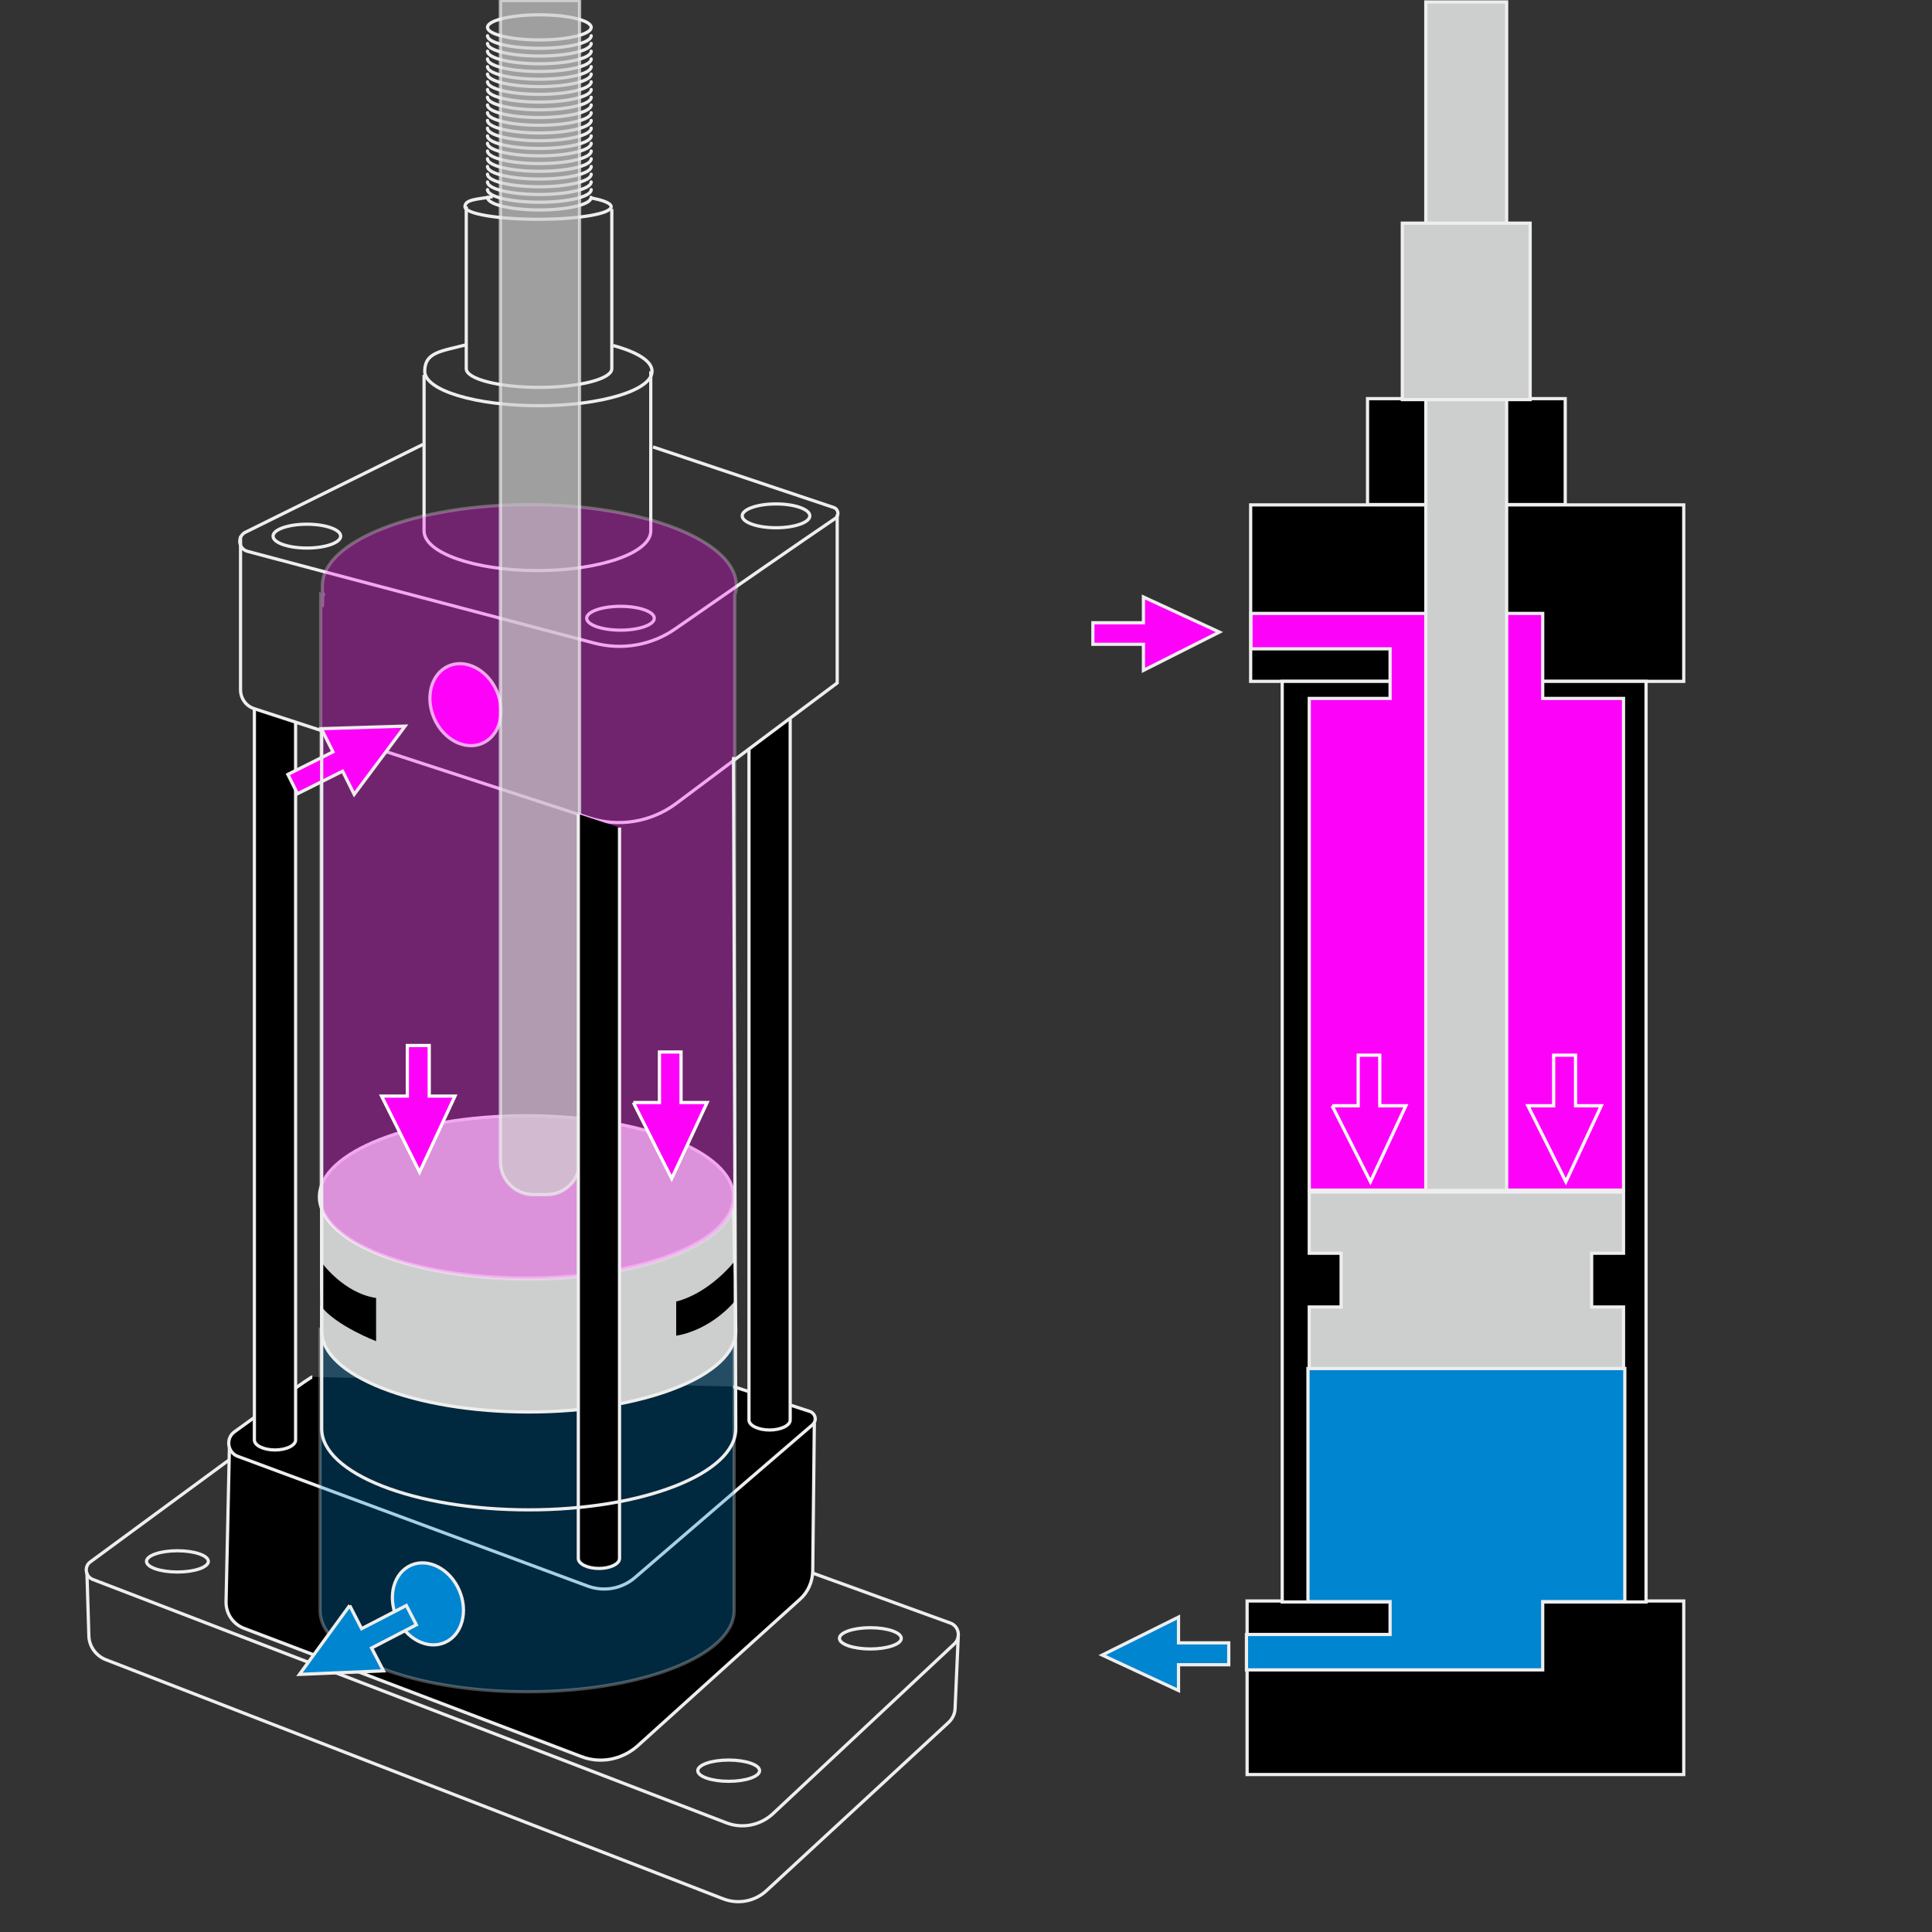 <?xml version="1.0" encoding="UTF-8"?>
<svg id="_圖層_1" data-name="圖層_1" xmlns="http://www.w3.org/2000/svg" version="1.1" viewBox="0 0 600 600">
  <rect x="0" y="0" width="600" height="600" fill="#333333" stroke="none"/>
  <!-- Generator: Adobe Illustrator 29.0.1, SVG Export Plug-In . SVG Version: 2.1.0 Build 192)  -->
  <defs>
    <style>
      .st0, .st1, .st2, .st3, .st4, .st5, .st6, .st7, .st8, .st9 {
        stroke-miterlimit: 10;
      }

      .st0, .st1, .st3, .st4, .st10, .st5, .st6, .st7, .st8, .st9, .st11 {
        stroke: #eee;
      }

      .st0, .st2, .st10, .st5 {
        fill: #fd02f9;
      }

      .st1, .st8, .st11 {
        fill: #0085d0;
      }

      .st2 {
        stroke: #fff;
      }

      .st3, .st7 {
        fill: #cdcece;
      }

      .st4 {
        stroke-linecap: round;
      }

      .st4, .st6 {
        fill: none;
      }

      .st10, .st11 {
        stroke-miterlimit: 10;
        stroke-width: 1px;
      }

      .st5, .st7, .st8 {
        isolation: isolate;
      }

      .st5, .st8 {
        opacity: .3;
      }

      .st7 {
        opacity: .7;
      }
    </style>
  </defs>
  <path class="st9" d="M71.3,447.1l-1.1,50.5c0,3.6,2.2,6.8,5.6,8.1l104.7,39.8c5.9,2.3,12.6,1,17.4-3.2l50.5-45.6c2.5-2.2,3.9-5.4,4-8.7l.5-46"/>
  <path class="st9" d="M97,427.6c-.6,0-15.1,10.5-24.1,17-2.9,2-2.3,6.5,1,7.7l108.7,40.3c5,1.8,10.5.8,14.5-2.6l55.2-47.5c1.5-1.3,1-3.6-.9-4.2l-23.7-7.7"/>
  <path class="st8" d="M228,500.2c0,13.9-28.8,25.2-64.3,25.2s-64.3-11.3-64.3-25.2v-87.4h128.6v87.4Z"/>
  <path class="st3" d="M228.5,413.3c0,13.9-28.8,25.2-64.3,25.2s-64.3-11.3-64.3-25.2v-41.6h127.9l.7,41.6h0Z"/>
  <path d="M99.9,392.1s6.8,9.5,16.9,11v13.4s-12.7-4.8-17.4-11.2l.5-13.2h0ZM227.8,392.1s-7.5,9.5-17.8,12.1v10.6s9.9-1.1,18.3-10.8l-.5-11.9h0Z"/>
  <path class="st6" d="M252.3,488.5l42.7,15.5c2.8.9,3.5,4.5,1.4,6.5l-56.4,52.8c-3.9,3.6-9.5,4.7-14.4,2.8L28.8,490.5c-2.3-.9-2.7-4-.8-5.4l43-31.6"/>
  <path class="st6" d="M27,488.5l.6,19.6c.1,3.2,2.2,6.1,5.2,7.3l191.8,74.3c4.6,1.8,9.9.8,13.5-2.6l56.4-52.1c1.2-1.1,2-2.6,2.1-4.2l1-22.8"/>
  <ellipse class="st6" cx="55.1" cy="484.9" rx="9.6" ry="3.3"/>
  <ellipse class="st6" cx="226.3" cy="549.9" rx="9.6" ry="3.3"/>
  <ellipse class="st6" cx="270.3" cy="508.8" rx="9.6" ry="3.3"/>
  <path class="st9" d="M79,220.2v227c0,1.7,2.9,3.1,6.4,3.1s6.4-1.4,6.4-3.1v-223M232.6,232.4v208.6c0,1.7,2.9,3.1,6.4,3.1s6.4-1.4,6.4-3.1v-217.7"/>
  <path class="st6" d="M131.4,138l-55.4,27.4c-2.4,1.5-1.9,5,.8,5.8,20.5,5.5,80.5,21.3,107.7,28.5,8.7,2.3,17.9.7,25.2-4.4,15.1-10.5,40.7-28.2,49.7-34.3,1.3-.9,1-2.9-.5-3.4l-56.1-18.8"/>
  <path class="st6" d="M131.7,116.4v48.5c0,6.8,15.8,12.3,35.2,12.3s35.2-5.5,35.2-12.3v-49.6"/>
  <path class="st6" d="M190.4,107.3c7.4,2,12.1,4.8,12.1,8,0,5.9-15.8,10.7-35.3,10.7s-35.3-4.8-35.3-10.7,5-6.2,12.8-8.2"/>
  <ellipse class="st6" cx="95.3" cy="166.5" rx="10.5" ry="3.7"/>
  <ellipse class="st6" cx="192.7" cy="192" rx="10.5" ry="3.7"/>
  <ellipse class="st6" cx="241" cy="160.2" rx="10.5" ry="3.7"/>
  <path class="st6" d="M144.8,64.1v50.4c0,3.2,10.1,5.8,22.6,5.8s22.6-2.6,22.6-5.8v-49.6"/>
  <path class="st6" d="M183.1,61.4c4.1.7,6.7,1.7,6.7,2.8,0,2.2-10.2,3.9-22.7,3.9s-22.7-1.7-22.7-3.9,3.4-2.3,8.6-3.1"/>
  <path class="st4" d="M183.6,61.3c0,2.2-7.2,3.9-16.1,3.9s-16.1-1.7-16.1-3.9"/>
  <path class="st4" d="M183.6,58.9c0,2.2-7.2,3.9-16.1,3.9s-16.1-1.7-16.1-3.9"/>
  <path class="st4" d="M183.6,56.5c0,2.2-7.2,3.9-16.1,3.9s-16.1-1.7-16.1-3.9"/>
  <path class="st4" d="M183.6,54.1c0,2.2-7.2,3.9-16.1,3.9s-16.1-1.7-16.1-3.9"/>
  <path class="st4" d="M183.6,51.7c0,2.2-7.2,3.9-16.1,3.9s-16.1-1.7-16.1-3.9"/>
  <path class="st4" d="M183.6,49.3c0,2.2-7.2,3.9-16.1,3.9s-16.1-1.7-16.1-3.9"/>
  <path class="st4" d="M183.6,46.9c0,2.2-7.2,3.9-16.1,3.9s-16.1-1.7-16.1-3.9"/>
  <path class="st4" d="M183.6,44.5c0,2.2-7.2,3.9-16.1,3.9s-16.1-1.7-16.1-3.9"/>
  <path class="st4" d="M183.6,42.2c0,2.2-7.2,3.9-16.1,3.9s-16.1-1.7-16.1-3.9"/>
  <path class="st4" d="M183.6,39.8c0,2.2-7.2,3.9-16.1,3.9s-16.1-1.7-16.1-3.9"/>
  <path class="st4" d="M183.6,37.4c0,2.2-7.2,3.9-16.1,3.9s-16.1-1.7-16.1-3.9"/>
  <path class="st4" d="M183.6,35c0,2.2-7.2,3.9-16.1,3.9s-16.1-1.7-16.1-3.9"/>
  <path class="st4" d="M183.6,32.6c0,2.2-7.2,3.9-16.1,3.9s-16.1-1.7-16.1-3.9"/>
  <path class="st4" d="M183.6,30.2c0,2.2-7.2,3.9-16.1,3.9s-16.1-1.7-16.1-3.9"/>
  <path class="st4" d="M183.6,27.8c0,2.2-7.2,3.9-16.1,3.9s-16.1-1.7-16.1-3.9"/>
  <path class="st4" d="M183.6,25.4c0,2.2-7.2,3.9-16.1,3.9s-16.1-1.7-16.1-3.9"/>
  <path class="st4" d="M183.6,23c0,2.2-7.2,3.9-16.1,3.9s-16.1-1.7-16.1-3.9"/>
  <path class="st4" d="M183.6,20.7c0,2.2-7.2,3.9-16.1,3.9s-16.1-1.7-16.1-3.9"/>
  <path class="st4" d="M183.6,18.3c0,2.2-7.2,3.9-16.1,3.9s-16.1-1.7-16.1-3.9"/>
  <path class="st4" d="M183.6,15.9c0,2.2-7.2,3.9-16.1,3.9s-16.1-1.7-16.1-3.9"/>
  <path class="st4" d="M183.6,13.5c0,2.2-7.2,3.9-16.1,3.9s-16.1-1.7-16.1-3.9"/>
  <path class="st4" d="M183.6,11.1c0,2.2-7.2,3.9-16.1,3.9s-16.1-1.7-16.1-3.9"/>
  <ellipse class="st6" cx="167.5" cy="8.5" rx="16.1" ry="3.9"/>
  <ellipse class="st10" cx="144.5" cy="218.9" rx="10.6" ry="13.1" transform="translate(-75.5 76.1) rotate(-23.6)"/>
  <ellipse class="st11" cx="132.7" cy="498.3" rx="10.6" ry="13.1" transform="translate(-188.2 94.6) rotate(-23.6)"/>
  <path class="st6" d="M74.7,166.5v47.7c0,2.7,1.7,5.1,4.3,5.9l104,33.9c9.1,3,19.2,1.3,26.9-4.4l50.1-37.5v-52.3"/>
  <path class="st9" d="M424.7,123.8h61.4v32.9h-61.4v-32.9ZM388.4,156.8h134.5v54.8h-134.5v-54.8ZM387.3,497.2h135.6v53.9h-135.6v-53.9Z"/>
  <path class="st9" d="M398.2,211.6h113v285.9h-113V211.6Z"/>
  <path class="st0" d="M479.1,216.9v-26.4h-90.6v11h43.2v15.4h-25.1v152.7h97.6v-152.7h-25.1Z"/>
  <path class="st1" d="M504.6,425h-98.4v72.4h25.5v10.2h-44.6v11h92v-21.2h25.5v-72.4Z"/>
  <path class="st3" d="M442.8.6h25.1v369.1h-25.1V.6ZM504.2,389.2v-19h-97.6v19h9.9v16.7h-9.9v19.1h97.6v-19.1h-9.9v-16.7h9.9Z"/>
  <path class="st3" d="M435.5,69.3h39.7v54.8h-39.7v-54.8Z"/>
  <path class="st0" d="M355.1,208.2l23.6-11.9-23.6-10.9v8h-15.7v6.7h15.7v8.1Z"/>
  <path class="st1" d="M366,502.2l-23.7,11.8,23.7,11v-8h15.6v-6.8h-15.6v-8ZM108.6,498.6l-15.6,21.4,26.1-1.1-3.7-7.1,13.9-7.2-3.1-6-13.9,7.2-3.7-7.2Z"/>
  <path class="st2" d="M413.7,343.4l11.9,23.6,11-23.6h-8.1v-15.7h-6.7v15.7h-8.1ZM474.5,343.4l11.8,23.6,11-23.6h-8v-15.7h-6.8v15.7h-8Z"/>
  <ellipse class="st3" cx="163.5" cy="371.7" rx="64.3" ry="25.2"/>
  <path class="st5" d="M228.7,181.9c0-13.9-28.8-25.2-64.3-25.2s-64.3,11.3-64.3,25.2,0,1.7.3,2.5h-.8v187.7c0,13.9,28.8,25.2,64.3,25.2s64.3-11.3,64.3-25.2v-187.3c.3-.9.5-1.9.5-2.9h0Z"/>
  <path class="st7" d="M169.8,371h-4.2c-5.6,0-10.2-4.6-10.2-10.2V.1h24.6v360.7c0,5.6-4.5,10.2-10.2,10.2h0Z"/>
  <path class="st0" d="M110,246.7l15.8-21.2-26,.8,3.6,7.2-14,7,3,6,14-7,3.6,7.2Z"/>
  <path class="st9" d="M179.6,252.8v231.2c0,1.7,2.9,3.1,6.4,3.1s6.4-1.4,6.4-3.1v-227"/>
  <path class="st2" d="M118.5,340.4l11.8,23.6,11-23.6h-8v-15.7h-6.8v15.7h-8ZM196.7,342.4l11.9,23.6,11-23.6h-8.1v-15.7h-6.7v15.7h-8.1Z"/>
  <path class="st6" d="M227.8,235.1l.7,208.6c0,13.9-28.8,25.2-64.3,25.2s-64.3-11.3-64.3-25.2v-216.6"/>
</svg>